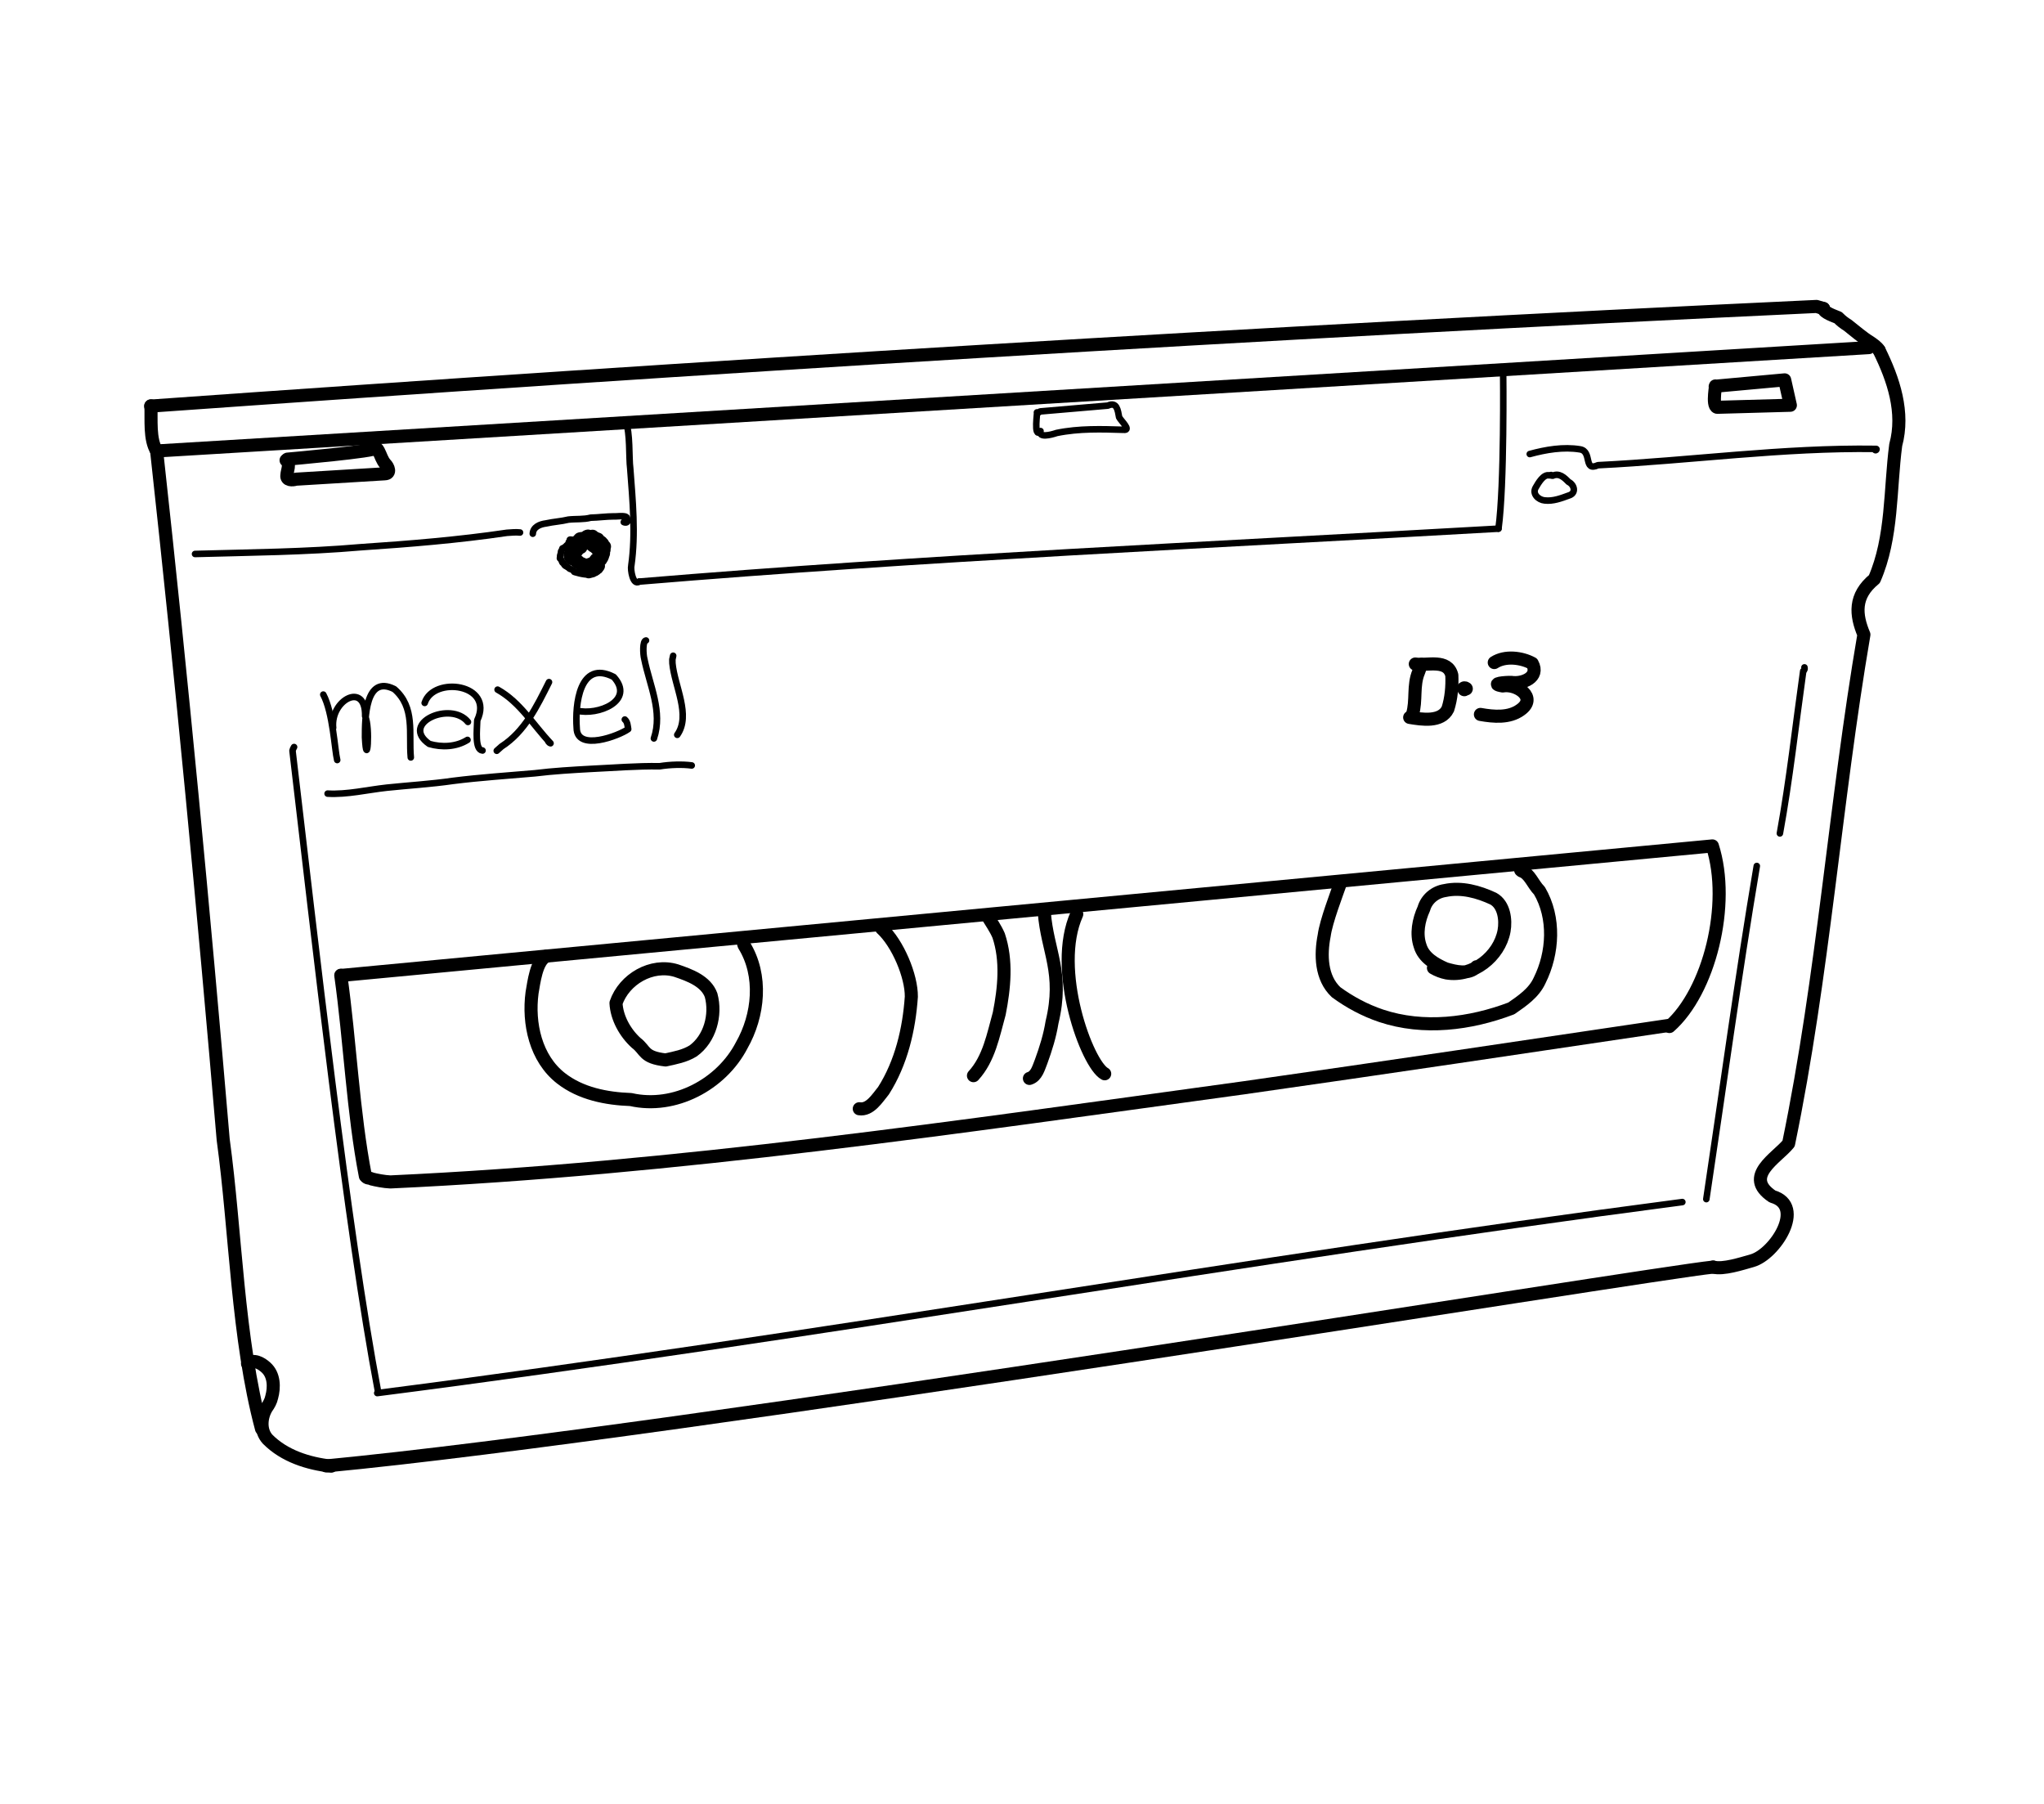 <?xml version="1.0" encoding="UTF-8" standalone="no"?>
<!-- Created by Ashley Blewer - This work is licensed under a Creative Commons Attribution 4.0 International License -->

<svg width="544" height="480" viewBox="0 0 143.933 127" version="1.1" id="svg2490" inkscape:version="1.1.2 (08b2f3d93c, 2022-04-05)" sodipodi:docname="1991-d3-3.svg"
   xmlns:inkscape="http://www.inkscape.org/namespaces/inkscape"
   xmlns:sodipodi="http://sodipodi.sourceforge.net/DTD/sodipodi-0.dtd"
   xmlns="http://www.w3.org/2000/svg"
   xmlns:svg="http://www.w3.org/2000/svg">
   <sodipodi:namedview id="namedview2492" pagecolor="#ffffff" bordercolor="#666666" borderopacity="1.0" inkscape:pageshadow="2" inkscape:pageopacity="0.0" inkscape:pagecheckerboard="0" inkscape:document-units="mm" showgrid="false" units="px" inkscape:zoom="0.90583674" inkscape:cx="272.67607" inkscape:cy="177.18425" inkscape:window-width="1848" inkscape:window-height="1136" inkscape:window-x="72" inkscape:window-y="27" inkscape:window-maximized="1" inkscape:current-layer="layer1" />
   <defs id="defs2487" />
   <g inkscape:label="Layer 1" inkscape:groupmode="layer" id="layer1">
      <g id="g1692" transform="matrix(0.411,0,0,-0.411,-275.144,-5.157)" style="stroke-width:0.857">
         <path d="m 726.191,-263.695 c -3.956,0.445 -8.037,1.734 -10.897,4.626 -1.331,1.471 -1.149,3.757 -0.172,5.365 0.4,0.552 0.729,1.143 0.874,1.819 0.482,1.71 0.43,3.846 -0.992,5.107 -0.815,0.748 -2.12,1.461 -3.146,0.665" style="fill:none;stroke:#000000;stroke-width:2.242;stroke-linecap:round;stroke-linejoin:round;stroke-miterlimit:10;stroke-dasharray:none;stroke-opacity:1" id="path1694" />
      </g>
      <g id="g1696" transform="matrix(0.411,0,0,-0.411,-275.144,-5.157)" style="stroke-width:0.857">
         <path d="m 714.256,-257.294 c -4.161,15.563 -4.395,33.679 -6.568,49.543 -3.345,39.352 -7.093,78.741 -11.403,117.954" style="fill:none;stroke:#000000;stroke-width:2.242;stroke-linecap:round;stroke-linejoin:round;stroke-miterlimit:10;stroke-dasharray:none;stroke-opacity:1" id="path1698" sodipodi:nodetypes="ccc" />
      </g>
      <g id="g1700" transform="matrix(0.411,0,0,-0.411,-275.144,-5.157)" style="stroke-width:0.857">
         <path d="m 696.285,-89.797 c -1.243,1.992 -0.883,5.371 -0.976,7.738" style="fill:none;stroke:#000000;stroke-width:2.242;stroke-linecap:round;stroke-linejoin:round;stroke-miterlimit:10;stroke-dasharray:none;stroke-opacity:1" id="path1702" sodipodi:nodetypes="cc" />
      </g>
      <g id="g1704" transform="matrix(0.411,0,0,-0.411,-275.144,-5.157)" style="stroke-width:0.857">
         <path d="m 695.262,-82.109 c 95.067,6.761 190.225,12.62 285.415,17.068 L 981.883,-65.398" style="fill:none;stroke:#000000;stroke-width:2.242;stroke-linecap:round;stroke-linejoin:round;stroke-miterlimit:10;stroke-dasharray:none;stroke-opacity:1" id="path1706" />
      </g>
      <g id="g1708" transform="matrix(0.411,0,0,-0.411,-275.144,-5.157)" style="stroke-width:0.857">
         <path d="m 981.883,-65.398 c -0.077,-0.671 2.04,-1.354 2.499,-1.561 0.486,-0.516 1.039,-0.935 1.646,-1.311 1.267,-0.981 2.461,-2.06 3.833,-2.899 0.548,-0.394 1.175,-0.776 1.531,-1.366" style="fill:none;stroke:#000000;stroke-width:2.242;stroke-linecap:round;stroke-linejoin:round;stroke-miterlimit:10;stroke-dasharray:none;stroke-opacity:1" id="path1710" sodipodi:nodetypes="ccccc" />
      </g>
      <g id="g1712" transform="matrix(0.411,0,0,-0.411,-275.144,-5.157)" style="stroke-width:0.857">
         <path d="M 696.285,-89.797 989.652,-72.09" style="fill:none;stroke:#000000;stroke-width:2.242;stroke-linecap:round;stroke-linejoin:round;stroke-miterlimit:10;stroke-dasharray:none;stroke-opacity:1" id="path1714" sodipodi:nodetypes="cc" />
      </g>
      <g id="g1716" transform="matrix(0.411,0,0,-0.411,-275.144,-5.157)" style="stroke-width:0.857">
         <path d="m 991.391,-72.535 c 2.475,-5.001 4.376,-10.657 2.856,-16.241 -1.003,-7.65 -0.531,-15.799 -3.651,-22.963 -3.549,-2.892 -3.224,-6.133 -1.801,-9.514 -4.957,-28.96 -6.947,-58.405 -12.903,-87.188 -2.031,-2.505 -7.916,-5.62 -2.764,-9.058 5.759,-1.647 0.393,-9.932 -3.5,-11.005 -1.728,-0.483 -4.968,-1.554 -6.66,-1.089" style="fill:none;stroke:#000000;stroke-width:2.242;stroke-linecap:round;stroke-linejoin:round;stroke-miterlimit:10;stroke-dasharray:none;stroke-opacity:1" id="path1718" sodipodi:nodetypes="cccccccc" />
      </g>
      <g id="g1720" transform="matrix(0.411,0,0,-0.411,-275.144,-5.157)" style="stroke-width:0.857">
         <path d="m 725.336,-263.652 c 59.547,5.625 226.359,32.918 237.633,34.058" style="fill:none;stroke:#000000;stroke-width:2.242;stroke-linecap:round;stroke-linejoin:round;stroke-miterlimit:10;stroke-dasharray:none;stroke-opacity:1" id="path1722" />
      </g>
      <g id="g1724" transform="matrix(0.411,0,0,-0.411,-275.144,-5.157)" style="stroke-width:0.857">
         <path d="m 718.465,-91.391 c 0.785,-0.645 0.171,-1.729 0.138,-2.556 -0.149,-0.912 0.973,-0.873 1.558,-0.684 l 15.221,0.925 c 1.075,0.031 0.59,1.195 0.117,1.657 -0.591,0.645 -0.79,1.479 -1.179,2.225 -0.125,0.201 -0.236,0.488 -0.497,0.538" style="fill:none;stroke:#000000;stroke-width:2.242;stroke-linecap:round;stroke-linejoin:round;stroke-miterlimit:10;stroke-dasharray:none;stroke-opacity:1" id="path1726" sodipodi:nodetypes="ccccccc" />
      </g>
      <g id="g1728" transform="matrix(0.411,0,0,-0.411,-275.144,-5.157)" style="stroke-width:0.857">
         <path d="m 963.316,-78.758 c 0.267,0.812 -0.652,-3.271 0.325,-3.56 l 12.554,0.353 -0.975,4.347 -11.785,-1.077" style="fill:none;stroke:#000000;stroke-width:2.242;stroke-linecap:round;stroke-linejoin:round;stroke-miterlimit:10;stroke-dasharray:none;stroke-opacity:1" id="path1730" sodipodi:nodetypes="ccccc" />
      </g>
      <g id="g1732" transform="matrix(0.411,0,0,-0.411,-275.144,-5.157)" style="stroke-width:0.857">
         <path d="m 718.703,-91.195 c 0,0 15.618,1.372 15.121,1.91" style="fill:none;stroke:#000000;stroke-width:2.242;stroke-linecap:round;stroke-linejoin:round;stroke-miterlimit:10;stroke-dasharray:none;stroke-opacity:1" id="path1734" sodipodi:nodetypes="cc" />
      </g>
      <g id="g1736" transform="matrix(0.411,0,0,-0.411,-275.144,-5.157)" style="stroke-width:0.857">
         <path d="m 771.91,-109.16 0.004,-0.039 -0.019,-0.063 -0.024,-0.05 0.039,-0.102 0.074,-0.078 -0.035,-0.028 -0.043,-0.003 -0.015,0.031 -0.004,-0.016 -0.004,-0.008 -0.199,-0.007 -0.086,-0.032 0.14,0.02 0.043,-0.102 0.082,-0.019 0.004,0.058 0.039,0.024 0.043,0.023 v 0.024 l -0.008,0.027 0.004,-0.008 -0.007,0.004 -0.012,0.027 -0.039,0.012 -0.039,0.008 0.011,0.008 -0.004,0.047 -0.007,0.027 v -0.004 l -0.012,-0.019 -0.059,-0.012 -0.031,-0.039 0.004,0.062 -0.027,-0.023 -0.028,-0.106 -0.054,0.004 0.144,-0.031 0.055,-0.023 -0.094,-0.032 -0.051,-0.015 -0.043,-0.004 -0.035,-0.004 h -0.051 l -0.066,-0.008 -0.062,0.055 -0.083,0.047 -0.043,-0.047 -0.082,-0.02 0.012,-0.011 v -0.004 l -0.078,-0.036 -0.062,-0.043 -0.047,-0.003 -0.035,0.003 -0.086,0.02 -0.063,0.012 0.008,-0.012 -0.039,-0.047 -0.059,0.008 -0.051,0.031 -0.042,0.008 -0.067,0.008 -0.07,0.004 -0.051,0.027 -0.055,0.024 -0.058,0.015 -0.043,-0.008 h -0.231 l -0.152,0.008 0.09,-0.012 -0.008,-0.089 -0.035,-0.036 -0.024,0.047 0.004,0.024 0.043,0.015 -0.035,0.032 -0.098,0.011 -0.078,0.082 -0.074,0.055 -0.043,-0.004 -0.199,0.008 -0.149,0.039 0.051,0.027 -0.023,0.004 -0.028,0.004 -0.015,0.008 0.035,0.02 v 0.019 l -0.078,0.008 -0.067,0.051 -0.042,-0.035 h -0.047 l -0.055,0.046 0.008,0.028 -0.02,0.031 -0.074,0.043 -0.07,0.066 -0.082,0.028 -0.047,0.035 -0.012,0.031 -0.055,0.039 -0.066,0.016 -0.051,0.137 -0.097,0.078 -0.055,-0.051 -0.067,0.012 0.024,0.011 -0.016,0.016 -0.066,-0.012 -0.051,-0.012 -0.059,0.043 -0.058,0.055 0.023,0.027 -0.027,0.067 -0.082,0.058 -0.051,0.09 -0.043,0.082 -0.019,0.016 -0.094,0.035 -0.137,0.059 0.004,0.035 0.047,0.023 0.019,0.032 0.02,0.054 V -108 l -0.008,0.082 0.012,0.074 0.047,0.063 0.027,0.023 0.039,0.043 0.02,0.102 0.015,0.109 -0.027,0.09 0.035,0.086 0.082,0.09 0.055,0.144 0.066,0.117 0.055,0.039 -0.02,0.075 0.04,0.07 0.109,0.082 0.051,0.023 0.066,0.047 0.063,0.133 0.191,0.106 0.227,0.105 0.003,0.125 -0.011,0.051 0.062,0.082 0.035,0.137 0.047,0.09 -0.019,0.089 -0.016,0.094 0.074,0.133 0.067,0.082 0.043,0.039 0.043,0.078 0.082,0.063 0.031,0.074 v 0.058 l 0.035,0.079 0.039,0.027 0.039,0.043 0.039,0.066 0.035,0.071 0.032,0.058 0.054,0.039 0.059,0.063 0.043,0.058 0.051,0.039 0.043,0.036 0.019,0.027 0.055,0.035 0.078,0.047 0.055,0.016 0.062,0.007 0.055,0.016 h -0.023 l 0.046,-0.004 0.11,-0.078 0.082,-0.055 0.066,0.02 0.07,0.031 0.122,0.008 0.089,-0.016 0.047,-0.008 0.075,0.063 0.085,0.008 0.075,-0.071 -0.035,-0.027 -0.145,-0.043 0.078,-0.043 0.231,-0.062 0.16,-0.032 0.121,-0.043 0.086,-0.058 0.191,-0.07 0.149,-0.055 0.015,-0.059 0.074,-0.082 0.063,-0.066 0.059,-0.055 0.058,-0.066 0.082,-0.043 0.082,-0.059 0.028,-0.07 0.062,0.004 0.051,-0.035 0.062,-0.106 0.114,-0.09 0.058,-0.062 0.016,-0.039 0.031,-0.11 0.027,-0.117 0.032,-0.027 0.09,-0.078 0.125,-0.09 -0.028,-0.09 -0.035,-0.156 v -0.129 l -0.016,-0.07 0.008,-0.114 -0.101,-0.101 -0.067,-0.129 0.067,-0.071 0.004,-0.109 0.003,-0.148 -0.015,-0.11 -0.051,-0.093 -0.055,-0.094 -0.011,-0.094 -0.02,-0.105 -0.043,-0.114 -0.058,-0.082 -0.008,-0.07 -0.028,-0.059 -0.074,-0.066 -0.047,-0.098 -0.054,-0.125 -0.086,-0.066 -0.09,-0.035 -0.082,-0.043 -0.094,-0.047 -0.066,-0.07 -0.059,-0.02 -0.074,-0.035 -0.067,-0.086 -0.113,-0.078 -0.238,-0.063 -0.098,-0.078 0.016,-0.066 -0.039,-0.094 -0.059,-0.059 -0.047,-0.015 0.086,-0.043 0.016,-0.047 -0.125,-0.039 -0.086,-0.012 -0.07,-0.008 -0.059,-0.011 -0.098,-0.016 -0.16,-0.016 -0.101,-0.031 -0.032,0.024 -0.066,0.046 -0.043,-0.023 -0.047,-0.043 0.18,-0.016 0.012,-0.007 h -0.2 l -0.105,-0.024 -0.074,-0.004 -0.063,0.008 -0.09,0.024 -0.062,0.031 -0.067,0.015 -0.093,-0.031 -0.102,0.027 -0.098,0.075 -0.086,0.027 -0.128,0.035 -0.106,0.02 -0.035,0.078 -0.063,0.051 -0.054,-0.004 -0.067,0.027 -0.129,0.043 -0.105,0.055 -0.043,0.054 -0.086,-0.039 -0.121,0.008 -0.133,0.125 -0.027,0.067 -0.035,0.07 -0.129,0.066 -0.149,0.11 -0.144,0.125 -0.133,0.054 -0.125,0.055 -0.246,0.063 -0.18,0.078 0.004,0.078 -0.062,0.07 -0.059,0.047 -0.035,0.066 0.031,0.047 -0.012,0.055 -0.058,0.047 0.012,0.062 -0.02,0.043 v 0.035 l -0.004,0.079 0.09,0.074 0.066,0.074 -0.047,0.074 0.016,0.196 0.035,0.156 0.028,0.043 0.062,0.086 -0.035,0.105 -0.02,0.113 0.094,0.145 0.078,0.105 0.082,0.098 0.071,0.152 0.363,0.11 0.238,0.168 -0.117,0.097 0.059,0.145 0.086,0.152 0.066,0.09 0.055,0.09 0.082,0.09 0.101,0.086 0.102,0.121 0.125,0.141 0.129,0.035 0.09,0.008 0.187,0.027 0.191,0.019 0.036,-0.007 h 0.093 l 0.118,0.019 0.117,0.004 0.121,-0.012 0.125,-0.011 0.09,-0.016 0.082,-0.063 0.105,-0.019 0.106,0.008 0.109,-0.063 0.098,-0.047 0.097,-0.062 0.121,-0.031 0.149,-0.063 0.133,-0.098 0.097,-0.085 0.032,-0.067 0.074,-0.086 0.179,-0.094 0.125,-0.195 0.106,-0.144 0.074,-0.036 0.133,-0.062 0.152,-0.086 0.024,-0.07 0.027,-0.047 0.035,-0.008 0.02,-0.07 0.004,-0.141 -0.082,-0.098 -0.039,-0.089 0.066,-0.106 0.023,-0.109 0.004,-0.118 -0.004,-0.109 0.149,-0.113 0.094,-0.121 -0.094,-0.09 -0.055,-0.098 -0.031,-0.101 -0.039,-0.102 -0.047,-0.086 0.031,-0.086 v -0.074 l -0.094,-0.055 -0.062,-0.023 -0.031,-0.047 -0.051,-0.07 -0.027,-0.086 -0.114,-0.074 -0.105,-0.063 h -0.02 l -0.058,-0.047 -0.063,-0.113 -0.086,-0.078 v -0.094 l -0.039,-0.094 -0.168,-0.121 -0.136,-0.086 -0.106,-0.047 -0.098,-0.054 -0.136,-0.059 -0.168,-0.059 -0.137,-0.062 -0.105,-0.023 -0.114,-0.024 -0.105,-0.058 -0.117,-0.051 -0.11,-0.016 -0.078,-0.027 -0.105,-0.063 -0.086,-0.004 -0.082,0.028 -0.063,-0.02 0.028,-0.019 -0.024,-0.004 -0.121,-0.012 -0.098,0.02 -0.05,0.023 -0.051,0.004 -0.094,0.008" style="fill:none;stroke:#000000;stroke-width:2.242;stroke-linecap:round;stroke-linejoin:round;stroke-miterlimit:10;stroke-dasharray:none;stroke-opacity:1" id="path1738" />
      </g>
      <g id="g1740" transform="matrix(0.411,0,0,-0.411,-275.144,-5.157)" style="stroke-width:0.857">
         <path d="m 911.938,-126.293 c 2.086,-0.302 5.529,0.931 6.256,-1.913 0.084,-1.922 -0.091,-3.961 -0.679,-5.787 -1.142,-2.347 -4.497,-1.781 -6.542,-1.445" style="fill:none;stroke:#000000;stroke-width:2.242;stroke-linecap:round;stroke-linejoin:round;stroke-miterlimit:10;stroke-dasharray:none;stroke-opacity:1" id="path1742" />
      </g>
      <g id="g1744" transform="matrix(0.411,0,0,-0.411,-275.144,-5.157)" style="stroke-width:0.857">
         <path d="m 911.457,-134.902 c 0.71,2.355 0.063,4.932 1.047,7.244 0.145,0.437 0.306,0.869 0.473,1.299" style="fill:none;stroke:#000000;stroke-width:2.242;stroke-linecap:round;stroke-linejoin:round;stroke-miterlimit:10;stroke-dasharray:none;stroke-opacity:1" id="path1746" />
      </g>
      <g id="g1748" transform="matrix(0.411,0,0,-0.411,-275.144,-5.157)" style="stroke-width:0.857">
         <path d="m 925.465,-126.039 c 1.859,1.209 4.68,0.855 6.506,-0.142 1.313,-2.382 -1.635,-3.565 -3.57,-3.257 -0.911,0.035 -3.883,-0.208 -1.486,-0.613 2.411,0.443 6.003,-1.986 3.058,-4.081 -1.959,-1.44 -4.625,-1.194 -6.88,-0.794" style="fill:none;stroke:#000000;stroke-width:2.242;stroke-linecap:round;stroke-linejoin:round;stroke-miterlimit:10;stroke-dasharray:none;stroke-opacity:1" id="path1750" />
      </g>
      <g id="g1752" transform="matrix(0.411,0,0,-0.411,-275.144,-5.157)" style="stroke-width:0.857">
         <path d="m 920.336,-130.691 -0.031,0.011 -0.039,0.059 -0.004,0.07 -0.028,0.043 -0.019,0.035 -0.016,0.043 0.028,0.02 0.097,0.031 -0.015,-0.039 -0.047,-0.027 0.004,0.011 0.004,0.02 h 0.019 l 0.012,-0.004 v -0.082 l 0.054,-0.016 0.036,0.039 0.047,-0.027 0.042,-0.004 0.028,-0.008 0.019,0.012 h 0.051 l 0.024,0.016 0.011,0.004 0.043,-0.004 0.016,-0.035 -0.008,-0.028 v 0.024 l -0.019,0.015 -0.012,0.016 -0.016,0.012 -0.012,-0.004 0.012,0.008 -0.004,0.007 h -0.008 l -0.007,0.008 -0.039,0.016 -0.121,0.008 -0.008,0.019 0.054,0.004 0.012,0.02" style="fill:none;stroke:#000000;stroke-width:2.242;stroke-linecap:round;stroke-linejoin:round;stroke-miterlimit:10;stroke-dasharray:none;stroke-opacity:1" id="path1754" />
      </g>
      <g id="g1756" transform="matrix(0.411,0,0,-0.411,-275.144,-5.157)" style="stroke-width:0.857">
         <path d="m 727.891,-179.637 234.945,22.184 c 3.212,-10.014 -0.557,-24.953 -7.359,-30.934" style="fill:none;stroke:#000000;stroke-width:2.242;stroke-linecap:round;stroke-linejoin:round;stroke-miterlimit:10;stroke-dasharray:none;stroke-opacity:1" id="path1758" sodipodi:nodetypes="ccc" />
      </g>
      <g id="g1760" transform="matrix(0.411,0,0,-0.411,-275.144,-5.157)" style="stroke-width:0.857">
         <path d="m 727.836,-179.605 c 1.591,-11.357 2.098,-23.534 4.215,-34.407 0.395,-0.477 0.597,-0.222 1.066,-0.48 0.768,-0.202 2.168,-0.478 3.211,-0.516 49.072,2.25 97.737,9.481 146.359,16.143 24.295,3.453 48.564,7.085 72.836,10.689" style="fill:none;stroke:#000000;stroke-width:2.242;stroke-linecap:round;stroke-linejoin:round;stroke-miterlimit:10;stroke-dasharray:none;stroke-opacity:1" id="path1762" />
      </g>
      <g id="g1764" transform="matrix(0.411,0,0,-0.411,-275.144,-5.157)" style="stroke-width:0.857">
         <path d="m 922.438,-178.145 c -1.381,-1.434 -3.639,-0.831 -5.318,-0.351 -1.808,0.794 -3.76,1.899 -4.357,3.918 -0.716,2.068 -0.261,4.43 0.635,6.374 0.469,1.656 1.91,2.854 3.618,3.108 2.826,0.611 5.736,-0.202 8.293,-1.393 1.841,-1.022 2.176,-3.615 1.834,-5.523 -0.812,-4.387 -5.35,-7.936 -9.83,-7.2 -0.796,0.159 -1.565,0.452 -2.267,0.86" style="fill:none;stroke:#000000;stroke-width:2.242;stroke-linecap:round;stroke-linejoin:round;stroke-miterlimit:10;stroke-dasharray:none;stroke-opacity:1" id="path1766" />
      </g>
      <g id="g1768" transform="matrix(0.411,0,0,-0.411,-275.144,-5.157)" style="stroke-width:0.857">
         <path d="m 783.477,-194.113 c -3.856,0.447 -3.349,1.651 -5.038,2.927 -1.901,1.727 -3.322,4.293 -3.449,6.823 1.392,4.081 6.12,6.845 10.341,5.547 2.252,-0.766 5.07,-1.788 5.949,-4.194 0.919,-3.374 -0.182,-7.49 -3.085,-9.562 -1.427,-0.881 -3.105,-1.189 -4.718,-1.541" style="fill:none;stroke:#000000;stroke-width:2.242;stroke-linecap:round;stroke-linejoin:round;stroke-miterlimit:10;stroke-dasharray:none;stroke-opacity:1" id="path1770" sodipodi:nodetypes="ccccccc" />
      </g>
      <g id="g1772" transform="matrix(0.411,0,0,-0.411,-275.144,-5.157)" style="stroke-width:0.857">
         <path d="m 763.055,-176.349 c -1.717,-0.763 -2.139,-4.548 -2.447,-6.26 -0.695,-5.251 0.609,-11.261 4.969,-14.651 3.385,-2.634 7.756,-3.483 11.949,-3.636 7.488,-1.695 15.52,2.583 18.997,9.286 2.935,5.153 3.619,11.964 0.404,17.154 -0.022,0.066 -0.045,0.133 -0.067,0.199" style="fill:none;stroke:#000000;stroke-width:2.242;stroke-linecap:round;stroke-linejoin:round;stroke-miterlimit:10;stroke-dasharray:none;stroke-opacity:1" id="path1774" sodipodi:nodetypes="ccccccc" />
      </g>
      <g id="g1776" transform="matrix(0.411,0,0,-0.411,-275.144,-5.157)" style="stroke-width:0.857">
         <path d="m 820.5,-171.586 c 2.786,-2.561 5.124,-8.166 5.092,-11.691 -0.386,-5.601 -1.729,-11.325 -4.774,-16.105 -1.033,-1.253 -2.313,-3.38 -4.146,-3.09" style="fill:none;stroke:#000000;stroke-width:2.242;stroke-linecap:round;stroke-linejoin:round;stroke-miterlimit:10;stroke-dasharray:none;stroke-opacity:1" id="path1778" sodipodi:nodetypes="cccc" />
      </g>
      <g id="g1780" transform="matrix(0.411,0,0,-0.411,-275.144,-5.157)" style="stroke-width:0.857">
         <path d="m 899.168,-163.656 c -0.659,-1.896 -2.521,-6.714 -2.84,-9.133 -0.651,-3.299 -0.573,-7.263 2.043,-9.723 2.332,-1.704 4.925,-3.1 7.713,-4.037 7.269,-2.423 15.251,-1.414 22.299,1.264 1.853,1.289 3.869,2.628 4.852,4.793 2.344,4.705 2.684,10.741 -0.03,15.367 -1.15,1.153 -1.672,2.92 -3.05,3.389 l -0.166,0.135" style="fill:none;stroke:#000000;stroke-width:2.242;stroke-linecap:round;stroke-linejoin:round;stroke-miterlimit:10;stroke-dasharray:none;stroke-opacity:1" id="path1782" sodipodi:nodetypes="ccccccccc" />
      </g>
      <g id="g1784" transform="matrix(0.411,0,0,-0.411,-275.144,-5.157)" style="stroke-width:0.857">
         <path d="m 853.93,-169.139 c -4.244,-9.458 1.772,-25.721 4.789,-27.341" style="fill:none;stroke:#000000;stroke-width:2.242;stroke-linecap:round;stroke-linejoin:round;stroke-miterlimit:10;stroke-dasharray:none;stroke-opacity:1" id="path1786" sodipodi:nodetypes="cc" />
      </g>
      <g id="g1788" transform="matrix(0.411,0,0,-0.411,-275.144,-5.157)" style="stroke-width:0.857">
         <path d="m 845.824,-197.277 c 1.233,0.375 1.573,1.837 2.006,2.894 0.798,2.183 1.494,4.405 1.863,6.707 2.054,8.543 -0.811,12.166 -1.322,18.839" style="fill:none;stroke:#000000;stroke-width:2.242;stroke-linecap:round;stroke-linejoin:round;stroke-miterlimit:10;stroke-dasharray:none;stroke-opacity:1" id="path1790" sodipodi:nodetypes="cccc" />
      </g>
      <g id="g1792" transform="matrix(0.411,0,0,-0.411,-275.144,-5.157)" style="stroke-width:0.857">
         <path d="m 836.237,-196.806 c 2.663,2.895 3.394,6.97 4.417,10.64 0.859,4.363 1.333,9.073 -0.105,13.359 -0.53,1.234 -1.313,2.334 -2.005,3.478" style="fill:none;stroke:#000000;stroke-width:2.242;stroke-linecap:round;stroke-linejoin:round;stroke-miterlimit:10;stroke-dasharray:none;stroke-opacity:1" id="path1794" sodipodi:nodetypes="cccc" />
      </g>
      <g id="g1796" transform="matrix(0.411,0,0,-0.411,-275.144,-5.157)" style="stroke-width:0.857">
         <path d="m 724.84,-131.527 c 1.655,-3.087 1.958,-9.52 2.383,-11.211" style="fill:none;stroke:#000000;stroke-width:1.121;stroke-linecap:round;stroke-linejoin:round;stroke-miterlimit:10;stroke-dasharray:none;stroke-opacity:1" id="path1798" />
      </g>
      <g id="g1800" transform="matrix(0.411,0,0,-0.411,-275.144,-5.157)" style="stroke-width:0.857">
         <path d="m 726.525,-137.22 c -0.485,4.767 5.616,8.04 5.486,1.998 0.907,-1.969 0.272,-9.427 -0.025,-3.622 -0.003,3.214 0.032,10.788 5.025,8.251 3.603,-3.11 2.449,-7.561 2.82,-11.704" style="fill:none;stroke:#000000;stroke-width:1.121;stroke-linecap:round;stroke-linejoin:round;stroke-miterlimit:10;stroke-dasharray:none;stroke-opacity:1" id="path1802" sodipodi:nodetypes="ccccc" />
      </g>
      <g id="g1804" transform="matrix(0.411,0,0,-0.411,-275.144,-5.157)" style="stroke-width:0.857">
         <path d="m 742.211,-132.957 c 1.489,4.636 11.964,3.294 9.008,-2.974 -0.041,-1.681 -0.445,-5.069 0.902,-5.178" style="fill:none;stroke:#000000;stroke-width:1.121;stroke-linecap:round;stroke-linejoin:round;stroke-miterlimit:10;stroke-dasharray:none;stroke-opacity:1" id="path1806" />
      </g>
      <g id="g1808" transform="matrix(0.411,0,0,-0.411,-275.144,-5.157)" style="stroke-width:0.857">
         <path d="m 749.625,-136.215 c -2.935,3.656 -11.744,-0.218 -6.629,-3.765 2.151,-0.622 4.617,-0.521 6.551,0.691" style="fill:none;stroke:#000000;stroke-width:1.121;stroke-linecap:round;stroke-linejoin:round;stroke-miterlimit:10;stroke-dasharray:none;stroke-opacity:1" id="path1810" />
      </g>
      <g id="g1812" transform="matrix(0.411,0,0,-0.411,-275.144,-5.157)" style="stroke-width:0.857">
         <path d="m 754.703,-130.68 c 3.869,-2.168 6.098,-6.058 9.072,-9.19 -0.19,0.033 -0.278,0.199 -0.396,0.327" style="fill:none;stroke:#000000;stroke-width:1.121;stroke-linecap:round;stroke-linejoin:round;stroke-miterlimit:10;stroke-dasharray:none;stroke-opacity:1" id="path1814" />
      </g>
      <g id="g1816" transform="matrix(0.411,0,0,-0.411,-275.144,-5.157)" style="stroke-width:0.857">
         <path d="m 763.512,-129.391 c -2.064,-4.12 -4.141,-8.456 -8.144,-11.035 l -0.79,-0.703 -0.019,-0.023" style="fill:none;stroke:#000000;stroke-width:1.121;stroke-linecap:round;stroke-linejoin:round;stroke-miterlimit:10;stroke-dasharray:none;stroke-opacity:1" id="path1818" />
      </g>
      <g id="g1820" transform="matrix(0.411,0,0,-0.411,-275.144,-5.157)" style="stroke-width:0.857">
         <path d="m 768.289,-134.277 c 3.574,-0.899 10.02,1.68 6.315,5.77 -5.872,3.023 -6.649,-4.776 -6.348,-8.743 0.035,-4.092 7.263,-1.326 8.823,-0.195 -0.1,0.568 -0.103,1.226 -0.578,1.644" style="fill:none;stroke:#000000;stroke-width:1.121;stroke-linecap:round;stroke-linejoin:round;stroke-miterlimit:10;stroke-dasharray:none;stroke-opacity:1" id="path1822" />
      </g>
      <g id="g1824" transform="matrix(0.411,0,0,-0.411,-275.144,-5.157)" style="stroke-width:0.857">
         <path d="m 781.484,-139.039 c 1.552,4.562 -0.73,9.105 -1.639,13.593 -0.227,0.841 -0.317,3.136 0.284,3.188" style="fill:none;stroke:#000000;stroke-width:1.121;stroke-linecap:round;stroke-linejoin:round;stroke-miterlimit:10;stroke-dasharray:none;stroke-opacity:1" id="path1826" />
      </g>
      <g id="g1828" transform="matrix(0.411,0,0,-0.411,-275.144,-5.157)" style="stroke-width:0.857">
         <path d="m 785.488,-138.422 c 2.376,3.352 -0.47,8.359 -0.828,12.249 l -0.012,0.657 0.137,0.641" style="fill:none;stroke:#000000;stroke-width:1.121;stroke-linecap:round;stroke-linejoin:round;stroke-miterlimit:10;stroke-dasharray:none;stroke-opacity:1" id="path1830" />
      </g>
      <g id="g1832" transform="matrix(0.411,0,0,-0.411,-275.144,-5.157)" style="stroke-width:0.857">
         <path d="m 725.578,-148.492 c 3.365,-0.19 6.762,0.65 10.132,1.018 3.785,0.397 7.582,0.618 11.356,1.165 4.655,0.586 9.351,0.894 14.026,1.301 3.176,0.393 6.425,0.577 9.603,0.754 3.939,0.181 7.85,0.513 11.789,0.449 1.74,0.287 3.905,0.353 5.481,0.137" style="fill:none;stroke:#000000;stroke-width:1.121;stroke-linecap:round;stroke-linejoin:round;stroke-miterlimit:10;stroke-dasharray:none;stroke-opacity:1" id="path1834" />
      </g>
      <g id="g1836" transform="matrix(0.411,0,0,-0.411,-275.144,-5.157)" style="stroke-width:0.857">
         <path d="m 702.867,-107.441 c 9.463,0.261 18.933,0.334 28.37,1.155 8.377,0.562 16.752,1.241 25.059,2.471 0.748,0.038 1.502,0.141 2.25,0.049" style="fill:none;stroke:#000000;stroke-width:1.121;stroke-linecap:round;stroke-linejoin:round;stroke-miterlimit:10;stroke-dasharray:none;stroke-opacity:1" id="path1838" />
      </g>
      <g id="g1840" transform="matrix(0.411,0,0,-0.411,-275.144,-5.157)" style="stroke-width:0.857">
         <path d="m 760.734,-103.973 c 0.051,1.128 1.171,1.625 2.253,1.761 1.282,0.287 2.587,0.35 3.857,0.658 1.267,0.144 2.574,-0.004 3.814,0.329 1.337,0.025 2.655,0.226 3.991,0.224 0.723,-0.05 2.484,0.332 2.225,-0.547 0.302,-0.484 -0.203,-0.605 -0.553,-0.436" style="fill:none;stroke:#000000;stroke-width:1.121;stroke-linecap:round;stroke-linejoin:round;stroke-miterlimit:10;stroke-dasharray:none;stroke-opacity:1" id="path1842" />
      </g>
      <g id="g1844" transform="matrix(0.411,0,0,-0.411,-275.144,-5.157)" style="stroke-width:0.857">
         <path d="m 766.891,-105.41 0.007,-0.024 0.032,-0.058 0.015,-0.141 0.024,-0.094 0.004,-0.027 0.062,-0.035 0.024,-0.027 -0.067,-0.032 -0.035,-0.011 -0.035,-0.008 -0.039,-0.004 -0.098,-0.016 h -0.121 l 0.004,-0.019 0.02,-0.02 -0.043,0.024 h -0.04 l -0.019,-0.036 -0.008,-0.031 -0.023,-0.019 -0.055,-0.012 -0.035,-0.098 -0.039,-0.054 -0.031,0.031 -0.051,-0.031 0.015,-0.02 -0.015,-0.023 -0.102,-0.102 -0.078,-0.035 -0.047,0.004 -0.043,-0.047 -0.14,-0.051 -0.129,-0.066 0.019,-0.028 -0.047,-0.089 -0.058,-0.149 -0.051,-0.086 -0.066,-0.086 -0.036,-0.105 v -0.09 l -0.015,-0.125 -0.039,-0.148 -0.032,-0.09 0.012,-0.067 -0.019,-0.078 -0.055,-0.074 0.016,-0.031 -0.004,-0.055 -0.016,-0.105 v -0.114 l -0.027,-0.086 -0.004,-0.093 0.058,-0.086 0.067,-0.043 0.066,-0.075 0.071,-0.152 0.078,-0.133 0.031,-0.136 0.09,-0.129 0.176,-0.133 0.117,-0.219 0.164,-0.168 0.164,-0.086 0.207,-0.129 0.219,-0.148 0.164,-0.152 0.203,-0.063 0.187,-0.086 0.211,-0.144 0.106,-0.129 0.066,-0.106 0.242,-0.078 0.348,-0.09 0.328,-0.09 0.297,-0.062 0.262,-0.051 0.324,-0.047 0.297,-0.027 0.164,-0.059 0.18,-0.05 0.179,0.023 0.18,0.051 0.129,0.031 0.117,0.035 0.156,0.031 0.141,0.051 0.125,0.086 0.121,0.066 0.102,0.012 0.05,0.047 0.059,0.039 0.105,0.055 0.071,0.051 0.058,0.039 0.059,0.07 0.078,0.063 0.113,0.058 0.055,0.09 0.004,0.008 0.016,0.047 0.035,0.129 0.054,0.101 -0.007,0.109 -0.008,0.106 0.031,0.176 0.019,0.176 0.004,0.074 v 0.066 l -0.039,0.098 -0.007,0.113 0.031,0.121 -0.016,0.121 -0.035,0.117 -0.035,0.157 0.035,0.168 -0.016,0.152 -0.093,0.129 -0.075,0.152 -0.097,0.086 -0.059,0.106 -0.07,0.14 -0.152,0.137 -0.141,0.117 -0.067,0.117 -0.097,0.125 -0.129,0.118 -0.113,0.117 -0.157,0.129 -0.218,0.121 -0.157,0.129 -0.101,0.113 -0.133,0.062 -0.145,0.106 -0.152,0.156 -0.09,0.121 -0.121,0.094 -0.172,0.07 -0.148,0.121 -0.152,0.11 -0.149,0.043 -0.203,0.066 -0.285,0.07 -0.196,0.075 -0.078,0.058 -0.121,0.063 -0.152,0.019 -0.164,0.008 -0.016,0.016 -0.086,0.011 -0.179,-0.007 -0.145,-0.016 -0.125,0.023 -0.09,0.024 -0.078,0.004 -0.039,-0.004 -0.027,-0.004 -0.063,-0.02 -0.027,0.036 -0.024,0.007 -0.035,-0.039 -0.019,0.004 -0.02,0.012" style="fill:none;stroke:#000000;stroke-width:1.121;stroke-linecap:round;stroke-linejoin:round;stroke-miterlimit:10;stroke-dasharray:none;stroke-opacity:1" id="path1846" />
      </g>
      <g id="g1848" transform="matrix(0.411,0,0,-0.411,-275.144,-5.157)" style="stroke-width:0.857">
         <path d="m 776.652,-84.88 c 0.793,-1.647 0.531,-6.108 0.779,-7.932 0.408,-5.526 0.964,-11.123 0.181,-16.637 -0.161,-0.617 0.262,-3.474 1.349,-2.723" style="fill:none;stroke:#000000;stroke-width:1.121;stroke-linecap:round;stroke-linejoin:round;stroke-miterlimit:10;stroke-dasharray:none;stroke-opacity:1" id="path1850" sodipodi:nodetypes="cccc" />
      </g>
      <g id="g1856" transform="matrix(0.411,0,0,-0.411,-275.144,-5.157)" style="stroke-width:0.857">
         <path d="m 926.188,-103.105 c 1.028,7.411 0.804,26.665 0.804,26.665" style="fill:none;stroke:#000000;stroke-width:1.121;stroke-linecap:round;stroke-linejoin:round;stroke-miterlimit:10;stroke-dasharray:none;stroke-opacity:1" id="path1858" sodipodi:nodetypes="cc" />
      </g>
      <g id="g1860" transform="matrix(0.411,0,0,-0.411,-275.144,-5.157)" style="stroke-width:0.857">
         <path d="m 931.547,-90.324 c 2.729,0.749 5.771,1.274 8.622,0.803 2.112,-0.346 0.527,-3.871 3.058,-2.713 15.869,0.779 31.67,3.021 47.582,2.793 0.328,0.067 0.064,-0.387 -0.118,-0.18" style="fill:none;stroke:#000000;stroke-width:1.121;stroke-linecap:round;stroke-linejoin:round;stroke-miterlimit:10;stroke-dasharray:none;stroke-opacity:1" id="path1862" />
      </g>
      <g id="g1864" transform="matrix(0.411,0,0,-0.411,-275.144,-5.157)" style="stroke-width:0.857">
         <path d="m 934.863,-93.977 c -0.967,0.222 -1.844,-1.289 -2.319,-2.124 -0.6,-1.09 0.52,-2.08 1.553,-2.17 1.417,-0.17 2.822,0.362 4.133,0.844 1.331,0.381 0.984,1.836 -0.051,2.336 -0.712,0.745 -1.587,1.562 -2.694,1.059 -0.892,0.048 0.269,0.206 -0.622,0.055" style="fill:none;stroke:#000000;stroke-width:1.121;stroke-linecap:round;stroke-linejoin:round;stroke-miterlimit:10;stroke-dasharray:none;stroke-opacity:1" id="path1866" sodipodi:nodetypes="ccccccc" />
      </g>
      <g id="g1868" transform="matrix(0.411,0,0,-0.411,-275.144,-5.157)" style="stroke-width:0.857">
         <path d="m 847.109,-83.188 c 0.173,0.554 -0.677,-4.72 0.617,-3.199 -0.372,-1.179 1.714,-0.688 2.761,-0.328 3.838,0.793 7.779,0.661 11.463,0.545 1.415,-0.139 -0.465,1.542 -0.76,2.152 -0.22,1.188 -0.381,2.706 -1.934,1.989 l -11.554,-0.991 c -0.233,-0.021 -0.307,-0.41 -0.594,-0.168" style="fill:none;stroke:#000000;stroke-width:1.121;stroke-linecap:round;stroke-linejoin:round;stroke-miterlimit:10;stroke-dasharray:none;stroke-opacity:1" id="path1870" sodipodi:nodetypes="cccccccc" />
      </g>
      <g id="g1872" transform="matrix(0.411,0,0,-0.411,-275.144,-5.157)" style="stroke-width:0.857">
         <path d="m 734.082,-251.176 c 74.707,9.577 148.921,22.954 223.606,32.719" style="fill:none;stroke:#000000;stroke-width:1.121;stroke-linecap:round;stroke-linejoin:round;stroke-miterlimit:10;stroke-dasharray:none;stroke-opacity:1" id="path1874" />
      </g>
      <g id="g1876" transform="matrix(0.411,0,0,-0.411,-275.144,-5.157)" style="stroke-width:0.857">
         <path d="m 961.797,-217.953 c 2.864,19.025 5.442,38.094 8.648,57.066" style="fill:none;stroke:#000000;stroke-width:1.121;stroke-linecap:round;stroke-linejoin:round;stroke-miterlimit:10;stroke-dasharray:none;stroke-opacity:1" id="path1878" />
      </g>
      <g id="g1880" transform="matrix(0.411,0,0,-0.411,-275.144,-5.157)" style="stroke-width:0.857">
         <path d="m 734.238,-251.012 c -5.328,28.047 -10.855,77.528 -14.664,109.793 l -0.004,0.114 0.028,0.05 0.023,0.067 0.012,0.074 0.027,0.074 0.063,0.11 0.058,0.125 0.055,0.097" style="fill:none;stroke:#000000;stroke-width:1.121;stroke-linecap:round;stroke-linejoin:round;stroke-miterlimit:10;stroke-dasharray:none;stroke-opacity:1" id="path1882" />
      </g>
      <g id="g1884" transform="matrix(0.411,0,0,-0.411,-275.144,-5.157)" style="stroke-width:0.857">
         <path d="m 974.402,-155.309 c 1.683,9.22 2.688,18.544 3.999,27.82 0.229,0.101 0.271,0.409 0.209,0.622" style="fill:none;stroke:#000000;stroke-width:1.121;stroke-linecap:round;stroke-linejoin:round;stroke-miterlimit:10;stroke-dasharray:none;stroke-opacity:1" id="path1886" />
      </g>
      <g id="g1888" transform="matrix(0.411,0,0,-0.411,-275.144,-5.157)" style="stroke-width:0.857">
         <path d="m 778.961,-112.172 c 49.004,4.091 98.139,6.267 147.227,9.067" style="fill:none;stroke:#000000;stroke-width:1.121;stroke-linecap:round;stroke-linejoin:round;stroke-miterlimit:10;stroke-dasharray:none;stroke-opacity:1" id="path1890" />
      </g>
   </g>
</svg>
